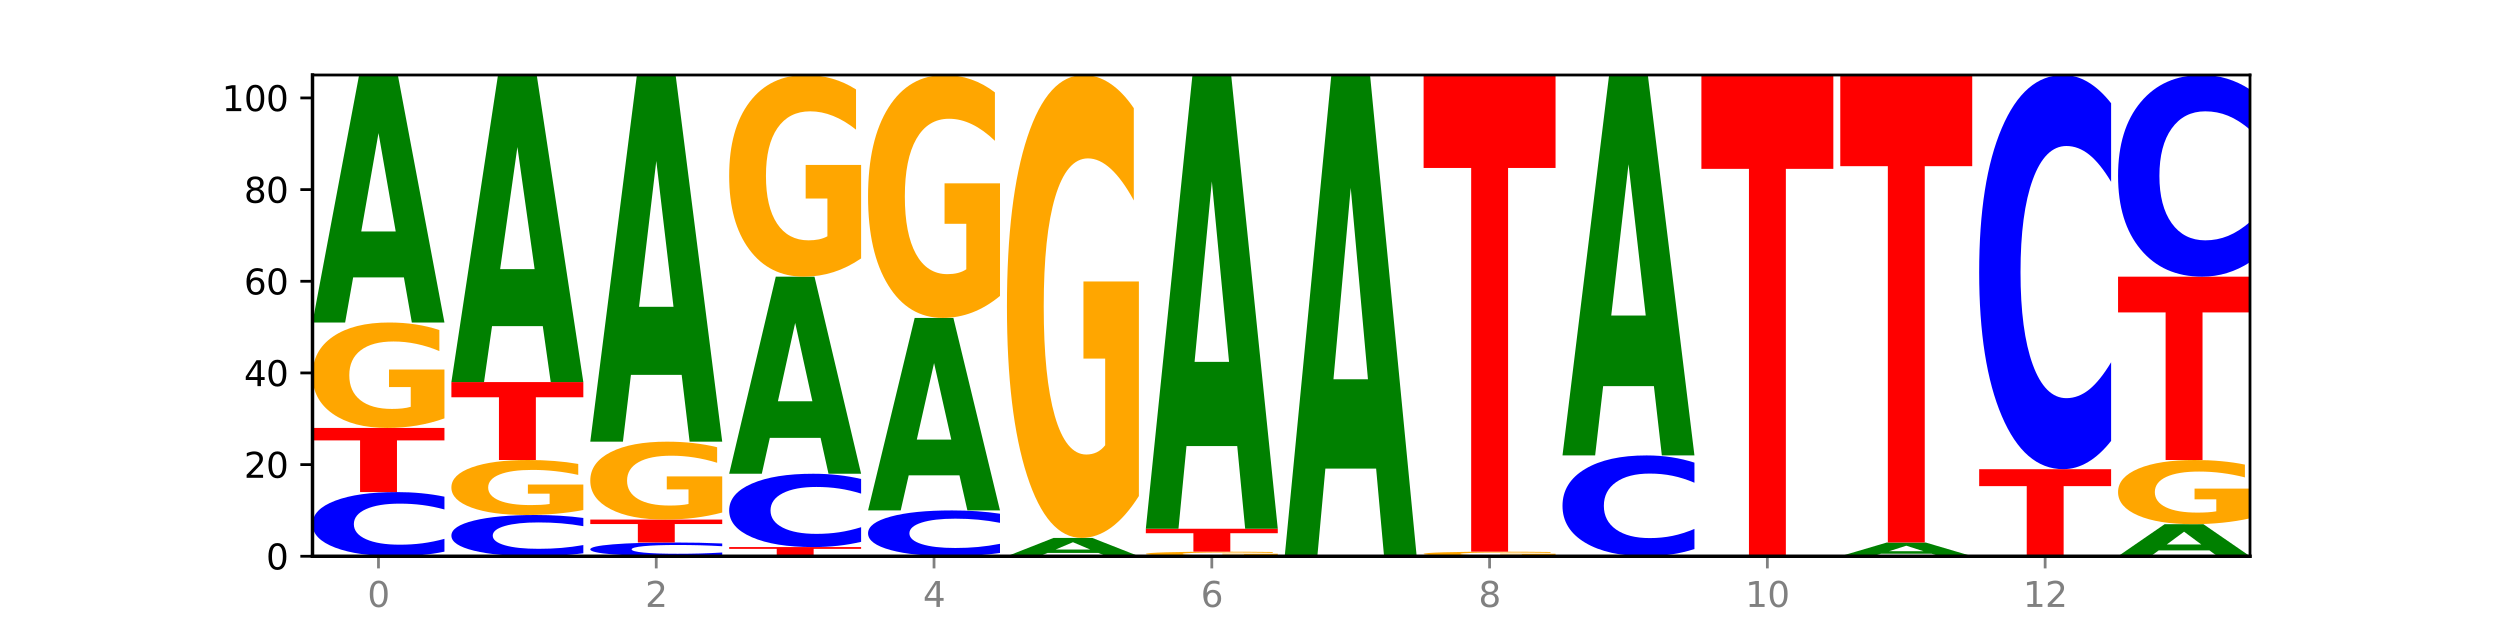 <?xml version="1.0" encoding="utf-8" standalone="no"?>
<!DOCTYPE svg PUBLIC "-//W3C//DTD SVG 1.1//EN"
  "http://www.w3.org/Graphics/SVG/1.1/DTD/svg11.dtd">
<svg xmlns:xlink="http://www.w3.org/1999/xlink" width="720pt" height="180pt" viewBox="0 0 720 180" xmlns="http://www.w3.org/2000/svg" version="1.1">
 <defs>
  <style type="text/css">*{stroke-linejoin: round; stroke-linecap: butt}</style>
 </defs>
 <g id="figure_1">
  <g id="patch_1">
   <path d="M 0 180 
L 720 180 
L 720 0 
L 0 0 
z
" style="fill: #ffffff"/>
  </g>
  <g id="axes_1">
   <g id="patch_2">
    <path d="M 90 160.2 
L 648 160.2 
L 648 21.6 
L 90 21.6 
z
" style="fill: #ffffff"/>
   </g>
   <g id="line2d_1">
    <path d="M 90 160.2 
L 648 160.2 
" clip-path="url(#pb9c3fc4c25)" style="fill: none; stroke: #000000; stroke-width: 0.5; stroke-linecap: square"/>
   </g>
   <g id="patch_3">
    <path d="M 128 158.875 
Q 124.821 159.532 121.384 159.864 
Q 117.947 160.2 114.204 160.2 
Q 103.04 160.2 96.52 157.711 
Q 90 155.222 90 150.966 
Q 90 146.694 96.52 144.209 
Q 103.04 141.72 114.204 141.72 
Q 117.947 141.72 121.384 142.056 
Q 124.821 142.388 128 143.045 
L 128 146.728 
Q 124.793 145.858 121.681 145.453 
Q 118.569 145.049 115.132 145.049 
Q 108.966 145.049 105.434 146.625 
Q 101.91 148.198 101.91 150.966 
Q 101.91 153.722 105.434 155.298 
Q 108.966 156.871 115.132 156.871 
Q 118.569 156.871 121.681 156.467 
Q 124.793 156.058 128 155.188 
L 128 158.875 
z
" clip-path="url(#pb9c3fc4c25)" style="fill: #0000ff"/>
   </g>
   <g id="patch_4">
    <path d="M 90 123.24 
L 128 123.24 
L 128 126.844 
L 114.329 126.844 
L 114.329 141.72 
L 103.698 141.72 
L 103.698 126.844 
L 90 126.844 
L 90 123.24 
z
" clip-path="url(#pb9c3fc4c25)" style="fill: #ff0000"/>
   </g>
   <g id="patch_5">
    <path d="M 128 120.493 
Q 124.168 121.867 120.046 122.556 
Q 115.924 123.24 111.529 123.24 
Q 101.599 123.24 95.8 119.151 
Q 90 115.062 90 108.069 
Q 90 100.995 95.902 96.938 
Q 101.812 92.88 112.091 92.88 
Q 116.052 92.88 119.68 93.432 
Q 123.316 93.978 126.535 95.056 
L 126.535 101.108 
Q 123.214 99.722 119.926 99.039 
Q 116.639 98.349 113.335 98.349 
Q 107.22 98.349 103.907 100.87 
Q 100.594 103.385 100.594 108.069 
Q 100.594 112.71 103.788 115.244 
Q 106.982 117.771 112.858 117.771 
Q 114.459 117.771 115.83 117.627 
Q 117.201 117.477 118.291 117.163 
L 118.291 111.481 
L 112.032 111.481 
L 112.032 106.42 
L 128 106.42 
L 128 120.493 
z
" clip-path="url(#pb9c3fc4c25)" style="fill: #ffa600"/>
   </g>
   <g id="patch_6">
    <path d="M 116.323 79.895 
L 101.708 79.895 
L 99.401 92.88 
L 90 92.88 
L 103.425 21.6 
L 114.575 21.6 
L 128 92.88 
L 118.607 92.88 
L 116.323 79.895 
z
M 104.039 66.666 
L 113.969 66.666 
L 109.012 38.312 
L 104.039 66.666 
z
" clip-path="url(#pb9c3fc4c25)" style="fill: #008000"/>
   </g>
   <g id="patch_7">
    <path d="M 168 159.348 
Q 164.821 159.771 161.384 159.984 
Q 157.947 160.2 154.204 160.2 
Q 143.04 160.2 136.52 158.6 
Q 130 157 130 154.264 
Q 130 151.518 136.52 149.92 
Q 143.04 148.32 154.204 148.32 
Q 157.947 148.32 161.384 148.536 
Q 164.821 148.749 168 149.172 
L 168 151.54 
Q 164.793 150.98 161.681 150.72 
Q 158.569 150.46 155.132 150.46 
Q 148.966 150.46 145.434 151.473 
Q 141.91 152.485 141.91 154.264 
Q 141.91 156.035 145.434 157.049 
Q 148.966 158.06 155.132 158.06 
Q 158.569 158.06 161.681 157.8 
Q 164.793 157.537 168 156.978 
L 168 159.348 
z
" clip-path="url(#pb9c3fc4c25)" style="fill: #0000ff"/>
   </g>
   <g id="patch_8">
    <path d="M 168 146.887 
Q 164.168 147.603 160.046 147.963 
Q 155.924 148.32 151.529 148.32 
Q 141.599 148.32 135.8 146.187 
Q 130 144.053 130 140.405 
Q 130 136.714 135.902 134.597 
Q 141.812 132.48 152.091 132.48 
Q 156.052 132.48 159.68 132.768 
Q 163.316 133.053 166.535 133.615 
L 166.535 136.773 
Q 163.214 136.05 159.926 135.693 
Q 156.639 135.333 153.335 135.333 
Q 147.22 135.333 143.907 136.649 
Q 140.594 137.961 140.594 140.405 
Q 140.594 142.826 143.788 144.148 
Q 146.982 145.467 152.858 145.467 
Q 154.459 145.467 155.83 145.392 
Q 157.201 145.313 158.291 145.149 
L 158.291 142.185 
L 152.032 142.185 
L 152.032 139.544 
L 168 139.544 
L 168 146.887 
z
" clip-path="url(#pb9c3fc4c25)" style="fill: #ffa600"/>
   </g>
   <g id="patch_9">
    <path d="M 130 110.04 
L 168 110.04 
L 168 114.416 
L 154.329 114.416 
L 154.329 132.48 
L 143.698 132.48 
L 143.698 114.416 
L 130 114.416 
L 130 110.04 
z
" clip-path="url(#pb9c3fc4c25)" style="fill: #ff0000"/>
   </g>
   <g id="patch_10">
    <path d="M 156.323 93.929 
L 141.708 93.929 
L 139.401 110.04 
L 130 110.04 
L 143.425 21.6 
L 154.575 21.6 
L 168 110.04 
L 158.607 110.04 
L 156.323 93.929 
z
M 144.039 77.515 
L 153.969 77.515 
L 149.012 42.336 
L 144.039 77.515 
z
" clip-path="url(#pb9c3fc4c25)" style="fill: #008000"/>
   </g>
   <g id="patch_11">
    <path d="M 208 159.916 
Q 204.821 160.057 201.384 160.128 
Q 197.947 160.2 194.204 160.2 
Q 183.04 160.2 176.52 159.667 
Q 170 159.133 170 158.221 
Q 170 157.306 176.52 156.773 
Q 183.04 156.24 194.204 156.24 
Q 197.947 156.24 201.384 156.312 
Q 204.821 156.383 208 156.524 
L 208 157.313 
Q 204.793 157.127 201.681 157.04 
Q 198.569 156.953 195.132 156.953 
Q 188.966 156.953 185.434 157.291 
Q 181.91 157.628 181.91 158.221 
Q 181.91 158.812 185.434 159.15 
Q 188.966 159.487 195.132 159.487 
Q 198.569 159.487 201.681 159.4 
Q 204.793 159.312 208 159.126 
L 208 159.916 
z
" clip-path="url(#pb9c3fc4c25)" style="fill: #0000ff"/>
   </g>
   <g id="patch_12">
    <path d="M 170 149.64 
L 208 149.64 
L 208 150.927 
L 194.329 150.927 
L 194.329 156.24 
L 183.698 156.24 
L 183.698 150.927 
L 170 150.927 
L 170 149.64 
z
" clip-path="url(#pb9c3fc4c25)" style="fill: #ff0000"/>
   </g>
   <g id="patch_13">
    <path d="M 208 147.61 
Q 204.168 148.625 200.046 149.135 
Q 195.924 149.64 191.529 149.64 
Q 181.599 149.64 175.8 146.618 
Q 170 143.595 170 138.427 
Q 170 133.198 175.902 130.199 
Q 181.812 127.2 192.091 127.2 
Q 196.052 127.2 199.68 127.608 
Q 203.316 128.011 206.535 128.808 
L 206.535 133.282 
Q 203.214 132.257 199.926 131.752 
Q 196.639 131.242 193.335 131.242 
Q 187.22 131.242 183.907 133.106 
Q 180.594 134.964 180.594 138.427 
Q 180.594 141.857 183.788 143.73 
Q 186.982 145.598 192.858 145.598 
Q 194.459 145.598 195.83 145.491 
Q 197.201 145.38 198.291 145.148 
L 198.291 140.949 
L 192.032 140.949 
L 192.032 137.208 
L 208 137.208 
L 208 147.61 
z
" clip-path="url(#pb9c3fc4c25)" style="fill: #ffa600"/>
   </g>
   <g id="patch_14">
    <path d="M 196.323 107.963 
L 181.708 107.963 
L 179.401 127.2 
L 170 127.2 
L 183.425 21.6 
L 194.575 21.6 
L 208 127.2 
L 198.607 127.2 
L 196.323 107.963 
z
M 184.039 88.364 
L 193.969 88.364 
L 189.012 46.359 
L 184.039 88.364 
z
" clip-path="url(#pb9c3fc4c25)" style="fill: #008000"/>
   </g>
   <g id="patch_15">
    <path d="M 210 157.56 
L 248 157.56 
L 248 158.075 
L 234.329 158.075 
L 234.329 160.2 
L 223.698 160.2 
L 223.698 158.075 
L 210 158.075 
L 210 157.56 
z
" clip-path="url(#pb9c3fc4c25)" style="fill: #ff0000"/>
   </g>
   <g id="patch_16">
    <path d="M 248 156.046 
Q 244.821 156.797 241.384 157.176 
Q 237.947 157.56 234.204 157.56 
Q 223.04 157.56 216.52 154.715 
Q 210 151.871 210 147.007 
Q 210 142.125 216.52 139.285 
Q 223.04 136.44 234.204 136.44 
Q 237.947 136.44 241.384 136.824 
Q 244.821 137.203 248 137.954 
L 248 142.164 
Q 244.793 141.169 241.681 140.707 
Q 238.569 140.244 235.132 140.244 
Q 228.966 140.244 225.434 142.046 
Q 221.91 143.844 221.91 147.007 
Q 221.91 150.156 225.434 151.958 
Q 228.966 153.756 235.132 153.756 
Q 238.569 153.756 241.681 153.293 
Q 244.793 152.826 248 151.832 
L 248 156.046 
z
" clip-path="url(#pb9c3fc4c25)" style="fill: #0000ff"/>
   </g>
   <g id="patch_17">
    <path d="M 236.323 126.1 
L 221.708 126.1 
L 219.401 136.44 
L 210 136.44 
L 223.425 79.68 
L 234.575 79.68 
L 248 136.44 
L 238.607 136.44 
L 236.323 126.1 
z
M 224.039 115.566 
L 233.969 115.566 
L 229.012 92.988 
L 224.039 115.566 
z
" clip-path="url(#pb9c3fc4c25)" style="fill: #008000"/>
   </g>
   <g id="patch_18">
    <path d="M 248 74.425 
Q 244.168 77.053 240.046 78.372 
Q 235.924 79.68 231.529 79.68 
Q 221.599 79.68 215.8 71.858 
Q 210 64.035 210 50.658 
Q 210 37.125 215.902 29.362 
Q 221.812 21.6 232.091 21.6 
Q 236.052 21.6 239.68 22.656 
Q 243.316 23.7 246.535 25.763 
L 246.535 37.341 
Q 243.214 34.689 239.926 33.382 
Q 236.639 32.062 233.335 32.062 
Q 227.22 32.062 223.907 36.885 
Q 220.594 41.696 220.594 50.658 
Q 220.594 59.536 223.788 64.383 
Q 226.982 69.218 232.858 69.218 
Q 234.459 69.218 235.83 68.942 
Q 237.201 68.654 238.291 68.054 
L 238.291 57.185 
L 232.032 57.185 
L 232.032 47.503 
L 248 47.503 
L 248 74.425 
z
" clip-path="url(#pb9c3fc4c25)" style="fill: #ffa600"/>
   </g>
   <g id="patch_19">
    <path d="M 288 159.254 
Q 284.821 159.723 281.384 159.96 
Q 277.947 160.2 274.204 160.2 
Q 263.04 160.2 256.52 158.422 
Q 250 156.644 250 153.604 
Q 250 150.553 256.52 148.778 
Q 263.04 147 274.204 147 
Q 277.947 147 281.384 147.24 
Q 284.821 147.477 288 147.946 
L 288 150.577 
Q 284.793 149.956 281.681 149.667 
Q 278.569 149.378 275.132 149.378 
Q 268.966 149.378 265.434 150.504 
Q 261.91 151.627 261.91 153.604 
Q 261.91 155.573 265.434 156.699 
Q 268.966 157.822 275.132 157.822 
Q 278.569 157.822 281.681 157.533 
Q 284.793 157.242 288 156.62 
L 288 159.254 
z
" clip-path="url(#pb9c3fc4c25)" style="fill: #0000ff"/>
   </g>
   <g id="patch_20">
    <path d="M 276.323 136.901 
L 261.708 136.901 
L 259.401 147 
L 250 147 
L 263.425 91.56 
L 274.575 91.56 
L 288 147 
L 278.607 147 
L 276.323 136.901 
z
M 264.039 126.611 
L 273.969 126.611 
L 269.012 104.559 
L 264.039 126.611 
z
" clip-path="url(#pb9c3fc4c25)" style="fill: #008000"/>
   </g>
   <g id="patch_21">
    <path d="M 288 85.23 
Q 284.168 88.395 280.046 89.985 
Q 275.924 91.56 271.529 91.56 
Q 261.599 91.56 255.8 82.138 
Q 250 72.715 250 56.602 
Q 250 40.3 255.902 30.95 
Q 261.812 21.6 272.091 21.6 
Q 276.052 21.6 279.68 22.872 
Q 283.316 24.129 286.535 26.615 
L 286.535 40.56 
Q 283.214 37.367 279.926 35.791 
Q 276.639 34.202 273.335 34.202 
Q 267.22 34.202 263.907 40.011 
Q 260.594 45.806 260.594 56.602 
Q 260.594 67.296 263.788 73.134 
Q 266.982 78.958 272.858 78.958 
Q 274.459 78.958 275.83 78.626 
Q 277.201 78.279 278.291 77.556 
L 278.291 64.463 
L 272.032 64.463 
L 272.032 52.801 
L 288 52.801 
L 288 85.23 
z
" clip-path="url(#pb9c3fc4c25)" style="fill: #ffa600"/>
   </g>
   <g id="patch_22">
    <path d="M 316.323 159.238 
L 301.708 159.238 
L 299.401 160.2 
L 290 160.2 
L 303.425 154.92 
L 314.575 154.92 
L 328 160.2 
L 318.607 160.2 
L 316.323 159.238 
z
M 304.039 158.258 
L 313.969 158.258 
L 309.012 156.158 
L 304.039 158.258 
z
" clip-path="url(#pb9c3fc4c25)" style="fill: #008000"/>
   </g>
   <g id="patch_23">
    <path d="M 328 142.858 
Q 324.168 148.889 320.046 151.918 
Q 315.924 154.92 311.529 154.92 
Q 301.599 154.92 295.8 136.964 
Q 290 119.008 290 88.301 
Q 290 57.236 295.902 39.418 
Q 301.812 21.6 312.091 21.6 
Q 316.052 21.6 319.68 24.023 
Q 323.316 26.419 326.535 31.156 
L 326.535 57.732 
Q 323.214 51.646 319.926 48.644 
Q 316.639 45.615 313.335 45.615 
Q 307.22 45.615 303.907 56.686 
Q 300.594 67.729 300.594 88.301 
Q 300.594 108.681 303.788 119.807 
Q 306.982 130.905 312.858 130.905 
Q 314.459 130.905 315.83 130.272 
Q 317.201 129.611 318.291 128.234 
L 318.291 103.283 
L 312.032 103.283 
L 312.032 81.058 
L 328 81.058 
L 328 142.858 
z
" clip-path="url(#pb9c3fc4c25)" style="fill: #ffa600"/>
   </g>
   <g id="patch_24">
    <path d="M 368 160.081 
Q 364.168 160.14 360.046 160.17 
Q 355.924 160.2 351.529 160.2 
Q 341.599 160.2 335.8 160.022 
Q 330 159.844 330 159.54 
Q 330 159.233 335.902 159.056 
Q 341.812 158.88 352.091 158.88 
Q 356.052 158.88 359.68 158.904 
Q 363.316 158.928 366.535 158.975 
L 366.535 159.238 
Q 363.214 159.177 359.926 159.148 
Q 356.639 159.118 353.335 159.118 
Q 347.22 159.118 343.907 159.227 
Q 340.594 159.337 340.594 159.54 
Q 340.594 159.742 343.788 159.852 
Q 346.982 159.962 352.858 159.962 
Q 354.459 159.962 355.83 159.956 
Q 357.201 159.949 358.291 159.936 
L 358.291 159.689 
L 352.032 159.689 
L 352.032 159.469 
L 368 159.469 
L 368 160.081 
z
" clip-path="url(#pb9c3fc4c25)" style="fill: #ffa600"/>
   </g>
   <g id="patch_25">
    <path d="M 330 152.28 
L 368 152.28 
L 368 153.567 
L 354.329 153.567 
L 354.329 158.88 
L 343.698 158.88 
L 343.698 153.567 
L 330 153.567 
L 330 152.28 
z
" clip-path="url(#pb9c3fc4c25)" style="fill: #ff0000"/>
   </g>
   <g id="patch_26">
    <path d="M 356.323 128.474 
L 341.708 128.474 
L 339.401 152.28 
L 330 152.28 
L 343.425 21.6 
L 354.575 21.6 
L 368 152.28 
L 358.607 152.28 
L 356.323 128.474 
z
M 344.039 104.22 
L 353.969 104.22 
L 349.012 52.24 
L 344.039 104.22 
z
" clip-path="url(#pb9c3fc4c25)" style="fill: #008000"/>
   </g>
   <g id="patch_27">
    <path d="M 396.323 134.951 
L 381.708 134.951 
L 379.401 160.2 
L 370 160.2 
L 383.425 21.6 
L 394.575 21.6 
L 408 160.2 
L 398.607 160.2 
L 396.323 134.951 
z
M 384.039 109.228 
L 393.969 109.228 
L 389.012 54.096 
L 384.039 109.228 
z
" clip-path="url(#pb9c3fc4c25)" style="fill: #008000"/>
   </g>
   <g id="patch_28">
    <path d="M 448 160.081 
Q 444.168 160.14 440.046 160.17 
Q 435.924 160.2 431.529 160.2 
Q 421.599 160.2 415.8 160.022 
Q 410 159.844 410 159.54 
Q 410 159.233 415.902 159.056 
Q 421.812 158.88 432.091 158.88 
Q 436.052 158.88 439.68 158.904 
Q 443.316 158.928 446.535 158.975 
L 446.535 159.238 
Q 443.214 159.177 439.926 159.148 
Q 436.639 159.118 433.335 159.118 
Q 427.22 159.118 423.907 159.227 
Q 420.594 159.337 420.594 159.54 
Q 420.594 159.742 423.788 159.852 
Q 426.982 159.962 432.858 159.962 
Q 434.459 159.962 435.83 159.956 
Q 437.201 159.949 438.291 159.936 
L 438.291 159.689 
L 432.032 159.689 
L 432.032 159.469 
L 448 159.469 
L 448 160.081 
z
" clip-path="url(#pb9c3fc4c25)" style="fill: #ffa600"/>
   </g>
   <g id="patch_29">
    <path d="M 410 21.6 
L 448 21.6 
L 448 48.373 
L 434.329 48.373 
L 434.329 158.88 
L 423.698 158.88 
L 423.698 48.373 
L 410 48.373 
L 410 21.6 
z
" clip-path="url(#pb9c3fc4c25)" style="fill: #ff0000"/>
   </g>
   <g id="patch_30">
    <path d="M 488 158.118 
Q 484.821 159.15 481.384 159.672 
Q 477.947 160.2 474.204 160.2 
Q 463.04 160.2 456.52 156.289 
Q 450 152.378 450 145.689 
Q 450 138.976 456.52 135.071 
Q 463.04 131.16 474.204 131.16 
Q 477.947 131.16 481.384 131.688 
Q 484.821 132.21 488 133.242 
L 488 139.03 
Q 484.793 137.663 481.681 137.027 
Q 478.569 136.391 475.132 136.391 
Q 468.966 136.391 465.434 138.868 
Q 461.91 141.34 461.91 145.689 
Q 461.91 150.02 465.434 152.498 
Q 468.966 154.969 475.132 154.969 
Q 478.569 154.969 481.681 154.333 
Q 484.793 153.691 488 152.324 
L 488 158.118 
z
" clip-path="url(#pb9c3fc4c25)" style="fill: #0000ff"/>
   </g>
   <g id="patch_31">
    <path d="M 476.323 111.202 
L 461.708 111.202 
L 459.401 131.16 
L 450 131.16 
L 463.425 21.6 
L 474.575 21.6 
L 488 131.16 
L 478.607 131.16 
L 476.323 111.202 
z
M 464.039 90.867 
L 473.969 90.867 
L 469.012 47.288 
L 464.039 90.867 
z
" clip-path="url(#pb9c3fc4c25)" style="fill: #008000"/>
   </g>
   <g id="patch_32">
    <path d="M 490 21.6 
L 528 21.6 
L 528 48.631 
L 514.329 48.631 
L 514.329 160.2 
L 503.698 160.2 
L 503.698 48.631 
L 490 48.631 
L 490 21.6 
z
" clip-path="url(#pb9c3fc4c25)" style="fill: #ff0000"/>
   </g>
   <g id="patch_33">
    <path d="M 556.323 159.479 
L 541.708 159.479 
L 539.401 160.2 
L 530 160.2 
L 543.425 156.24 
L 554.575 156.24 
L 568 160.2 
L 558.607 160.2 
L 556.323 159.479 
z
M 544.039 158.744 
L 553.969 158.744 
L 549.012 157.168 
L 544.039 158.744 
z
" clip-path="url(#pb9c3fc4c25)" style="fill: #008000"/>
   </g>
   <g id="patch_34">
    <path d="M 530 21.6 
L 568 21.6 
L 568 47.859 
L 554.329 47.859 
L 554.329 156.24 
L 543.698 156.24 
L 543.698 47.859 
L 530 47.859 
L 530 21.6 
z
" clip-path="url(#pb9c3fc4c25)" style="fill: #ff0000"/>
   </g>
   <g id="patch_35">
    <path d="M 570 135.12 
L 608 135.12 
L 608 140.011 
L 594.329 140.011 
L 594.329 160.2 
L 583.698 160.2 
L 583.698 140.011 
L 570 140.011 
L 570 135.12 
z
" clip-path="url(#pb9c3fc4c25)" style="fill: #ff0000"/>
   </g>
   <g id="patch_36">
    <path d="M 608 126.983 
Q 604.821 131.016 601.384 133.056 
Q 597.947 135.12 594.204 135.12 
Q 583.04 135.12 576.52 119.831 
Q 570 104.542 570 78.395 
Q 570 52.155 576.52 36.889 
Q 583.04 21.6 594.204 21.6 
Q 597.947 21.6 601.384 23.664 
Q 604.821 25.704 608 29.737 
L 608 52.366 
Q 604.793 47.019 601.681 44.534 
Q 598.569 42.048 595.132 42.048 
Q 588.966 42.048 585.434 51.733 
Q 581.91 61.394 581.91 78.395 
Q 581.91 95.326 585.434 105.011 
Q 588.966 114.672 595.132 114.672 
Q 598.569 114.672 601.681 112.186 
Q 604.793 109.677 608 104.331 
L 608 126.983 
z
" clip-path="url(#pb9c3fc4c25)" style="fill: #0000ff"/>
   </g>
   <g id="patch_37">
    <path d="M 636.323 158.517 
L 621.708 158.517 
L 619.401 160.2 
L 610 160.2 
L 623.425 150.96 
L 634.575 150.96 
L 648 160.2 
L 638.607 160.2 
L 636.323 158.517 
z
M 624.039 156.802 
L 633.969 156.802 
L 629.012 153.126 
L 624.039 156.802 
z
" clip-path="url(#pb9c3fc4c25)" style="fill: #008000"/>
   </g>
   <g id="patch_38">
    <path d="M 648 149.288 
Q 644.168 150.124 640.046 150.544 
Q 635.924 150.96 631.529 150.96 
Q 621.599 150.96 615.8 148.471 
Q 610 145.982 610 141.726 
Q 610 137.42 615.902 134.95 
Q 621.812 132.48 632.091 132.48 
Q 636.052 132.48 639.68 132.816 
Q 643.316 133.148 646.535 133.805 
L 646.535 137.488 
Q 643.214 136.645 639.926 136.229 
Q 636.639 135.809 633.335 135.809 
Q 627.22 135.809 623.907 137.343 
Q 620.594 138.874 620.594 141.726 
Q 620.594 144.551 623.788 146.093 
Q 626.982 147.631 632.858 147.631 
Q 634.459 147.631 635.83 147.543 
Q 637.201 147.452 638.291 147.261 
L 638.291 143.802 
L 632.032 143.802 
L 632.032 140.722 
L 648 140.722 
L 648 149.288 
z
" clip-path="url(#pb9c3fc4c25)" style="fill: #ffa600"/>
   </g>
   <g id="patch_39">
    <path d="M 610 79.68 
L 648 79.68 
L 648 89.977 
L 634.329 89.977 
L 634.329 132.48 
L 623.698 132.48 
L 623.698 89.977 
L 610 89.977 
L 610 79.68 
z
" clip-path="url(#pb9c3fc4c25)" style="fill: #ff0000"/>
   </g>
   <g id="patch_40">
    <path d="M 648 75.517 
Q 644.821 77.58 641.384 78.624 
Q 637.947 79.68 634.204 79.68 
Q 623.04 79.68 616.52 71.858 
Q 610 64.035 610 50.658 
Q 610 37.233 616.52 29.422 
Q 623.04 21.6 634.204 21.6 
Q 637.947 21.6 641.384 22.656 
Q 644.821 23.7 648 25.763 
L 648 37.341 
Q 644.793 34.605 641.681 33.334 
Q 638.569 32.062 635.132 32.062 
Q 628.966 32.062 625.434 37.017 
Q 621.91 41.96 621.91 50.658 
Q 621.91 59.32 625.434 64.275 
Q 628.966 69.218 635.132 69.218 
Q 638.569 69.218 641.681 67.946 
Q 644.793 66.663 648 63.927 
L 648 75.517 
z
" clip-path="url(#pb9c3fc4c25)" style="fill: #0000ff"/>
   </g>
   <g id="matplotlib.axis_1">
    <g id="xtick_1">
     <g id="line2d_2">
      <defs>
       <path id="m5f350cccd2" d="M 0 0 
L 0 3.5 
" style="stroke: #808080; stroke-width: 0.8"/>
      </defs>
      <g>
       <use xlink:href="#m5f350cccd2" x="109" y="160.2" style="fill: #808080; stroke: #808080; stroke-width: 0.8"/>
      </g>
     </g>
     <g id="text_1">
      <!-- 0 -->
      <g style="fill: #808080" transform="translate(105.819 174.798) scale(0.1 -0.1)">
       <defs>
        <path id="DejaVuSans-30" d="M 2034 4250 
Q 1547 4250 1301 3770 
Q 1056 3291 1056 2328 
Q 1056 1369 1301 889 
Q 1547 409 2034 409 
Q 2525 409 2770 889 
Q 3016 1369 3016 2328 
Q 3016 3291 2770 3770 
Q 2525 4250 2034 4250 
z
M 2034 4750 
Q 2819 4750 3233 4129 
Q 3647 3509 3647 2328 
Q 3647 1150 3233 529 
Q 2819 -91 2034 -91 
Q 1250 -91 836 529 
Q 422 1150 422 2328 
Q 422 3509 836 4129 
Q 1250 4750 2034 4750 
z
" transform="scale(0.016)"/>
       </defs>
       <use xlink:href="#DejaVuSans-30"/>
      </g>
     </g>
    </g>
    <g id="xtick_2">
     <g id="line2d_3">
      <g>
       <use xlink:href="#m5f350cccd2" x="189" y="160.2" style="fill: #808080; stroke: #808080; stroke-width: 0.8"/>
      </g>
     </g>
     <g id="text_2">
      <!-- 2 -->
      <g style="fill: #808080" transform="translate(185.819 174.798) scale(0.1 -0.1)">
       <defs>
        <path id="DejaVuSans-32" d="M 1228 531 
L 3431 531 
L 3431 0 
L 469 0 
L 469 531 
Q 828 903 1448 1529 
Q 2069 2156 2228 2338 
Q 2531 2678 2651 2914 
Q 2772 3150 2772 3378 
Q 2772 3750 2511 3984 
Q 2250 4219 1831 4219 
Q 1534 4219 1204 4116 
Q 875 4013 500 3803 
L 500 4441 
Q 881 4594 1212 4672 
Q 1544 4750 1819 4750 
Q 2544 4750 2975 4387 
Q 3406 4025 3406 3419 
Q 3406 3131 3298 2873 
Q 3191 2616 2906 2266 
Q 2828 2175 2409 1742 
Q 1991 1309 1228 531 
z
" transform="scale(0.016)"/>
       </defs>
       <use xlink:href="#DejaVuSans-32"/>
      </g>
     </g>
    </g>
    <g id="xtick_3">
     <g id="line2d_4">
      <g>
       <use xlink:href="#m5f350cccd2" x="269" y="160.2" style="fill: #808080; stroke: #808080; stroke-width: 0.8"/>
      </g>
     </g>
     <g id="text_3">
      <!-- 4 -->
      <g style="fill: #808080" transform="translate(265.819 174.798) scale(0.1 -0.1)">
       <defs>
        <path id="DejaVuSans-34" d="M 2419 4116 
L 825 1625 
L 2419 1625 
L 2419 4116 
z
M 2253 4666 
L 3047 4666 
L 3047 1625 
L 3713 1625 
L 3713 1100 
L 3047 1100 
L 3047 0 
L 2419 0 
L 2419 1100 
L 313 1100 
L 313 1709 
L 2253 4666 
z
" transform="scale(0.016)"/>
       </defs>
       <use xlink:href="#DejaVuSans-34"/>
      </g>
     </g>
    </g>
    <g id="xtick_4">
     <g id="line2d_5">
      <g>
       <use xlink:href="#m5f350cccd2" x="349" y="160.2" style="fill: #808080; stroke: #808080; stroke-width: 0.8"/>
      </g>
     </g>
     <g id="text_4">
      <!-- 6 -->
      <g style="fill: #808080" transform="translate(345.819 174.798) scale(0.1 -0.1)">
       <defs>
        <path id="DejaVuSans-36" d="M 2113 2584 
Q 1688 2584 1439 2293 
Q 1191 2003 1191 1497 
Q 1191 994 1439 701 
Q 1688 409 2113 409 
Q 2538 409 2786 701 
Q 3034 994 3034 1497 
Q 3034 2003 2786 2293 
Q 2538 2584 2113 2584 
z
M 3366 4563 
L 3366 3988 
Q 3128 4100 2886 4159 
Q 2644 4219 2406 4219 
Q 1781 4219 1451 3797 
Q 1122 3375 1075 2522 
Q 1259 2794 1537 2939 
Q 1816 3084 2150 3084 
Q 2853 3084 3261 2657 
Q 3669 2231 3669 1497 
Q 3669 778 3244 343 
Q 2819 -91 2113 -91 
Q 1303 -91 875 529 
Q 447 1150 447 2328 
Q 447 3434 972 4092 
Q 1497 4750 2381 4750 
Q 2619 4750 2861 4703 
Q 3103 4656 3366 4563 
z
" transform="scale(0.016)"/>
       </defs>
       <use xlink:href="#DejaVuSans-36"/>
      </g>
     </g>
    </g>
    <g id="xtick_5">
     <g id="line2d_6">
      <g>
       <use xlink:href="#m5f350cccd2" x="429" y="160.2" style="fill: #808080; stroke: #808080; stroke-width: 0.8"/>
      </g>
     </g>
     <g id="text_5">
      <!-- 8 -->
      <g style="fill: #808080" transform="translate(425.819 174.798) scale(0.1 -0.1)">
       <defs>
        <path id="DejaVuSans-38" d="M 2034 2216 
Q 1584 2216 1326 1975 
Q 1069 1734 1069 1313 
Q 1069 891 1326 650 
Q 1584 409 2034 409 
Q 2484 409 2743 651 
Q 3003 894 3003 1313 
Q 3003 1734 2745 1975 
Q 2488 2216 2034 2216 
z
M 1403 2484 
Q 997 2584 770 2862 
Q 544 3141 544 3541 
Q 544 4100 942 4425 
Q 1341 4750 2034 4750 
Q 2731 4750 3128 4425 
Q 3525 4100 3525 3541 
Q 3525 3141 3298 2862 
Q 3072 2584 2669 2484 
Q 3125 2378 3379 2068 
Q 3634 1759 3634 1313 
Q 3634 634 3220 271 
Q 2806 -91 2034 -91 
Q 1263 -91 848 271 
Q 434 634 434 1313 
Q 434 1759 690 2068 
Q 947 2378 1403 2484 
z
M 1172 3481 
Q 1172 3119 1398 2916 
Q 1625 2713 2034 2713 
Q 2441 2713 2670 2916 
Q 2900 3119 2900 3481 
Q 2900 3844 2670 4047 
Q 2441 4250 2034 4250 
Q 1625 4250 1398 4047 
Q 1172 3844 1172 3481 
z
" transform="scale(0.016)"/>
       </defs>
       <use xlink:href="#DejaVuSans-38"/>
      </g>
     </g>
    </g>
    <g id="xtick_6">
     <g id="line2d_7">
      <g>
       <use xlink:href="#m5f350cccd2" x="509" y="160.2" style="fill: #808080; stroke: #808080; stroke-width: 0.8"/>
      </g>
     </g>
     <g id="text_6">
      <!-- 10 -->
      <g style="fill: #808080" transform="translate(502.637 174.798) scale(0.1 -0.1)">
       <defs>
        <path id="DejaVuSans-31" d="M 794 531 
L 1825 531 
L 1825 4091 
L 703 3866 
L 703 4441 
L 1819 4666 
L 2450 4666 
L 2450 531 
L 3481 531 
L 3481 0 
L 794 0 
L 794 531 
z
" transform="scale(0.016)"/>
       </defs>
       <use xlink:href="#DejaVuSans-31"/>
       <use xlink:href="#DejaVuSans-30" x="63.623"/>
      </g>
     </g>
    </g>
    <g id="xtick_7">
     <g id="line2d_8">
      <g>
       <use xlink:href="#m5f350cccd2" x="589" y="160.2" style="fill: #808080; stroke: #808080; stroke-width: 0.8"/>
      </g>
     </g>
     <g id="text_7">
      <!-- 12 -->
      <g style="fill: #808080" transform="translate(582.638 174.798) scale(0.1 -0.1)">
       <use xlink:href="#DejaVuSans-31"/>
       <use xlink:href="#DejaVuSans-32" x="63.623"/>
      </g>
     </g>
    </g>
   </g>
   <g id="matplotlib.axis_2">
    <g id="ytick_1">
     <g id="line2d_9">
      <defs>
       <path id="mdb6929ab62" d="M 0 0 
L -3.5 0 
" style="stroke: #000000; stroke-width: 0.8"/>
      </defs>
      <g>
       <use xlink:href="#mdb6929ab62" x="90" y="160.2" style="stroke: #000000; stroke-width: 0.8"/>
      </g>
     </g>
     <g id="text_8">
      <!-- 0 -->
      <g transform="translate(76.638 163.999) scale(0.1 -0.1)">
       <use xlink:href="#DejaVuSans-30"/>
      </g>
     </g>
    </g>
    <g id="ytick_2">
     <g id="line2d_10">
      <g>
       <use xlink:href="#mdb6929ab62" x="90" y="133.8" style="stroke: #000000; stroke-width: 0.8"/>
      </g>
     </g>
     <g id="text_9">
      <!-- 20 -->
      <g transform="translate(70.275 137.599) scale(0.1 -0.1)">
       <use xlink:href="#DejaVuSans-32"/>
       <use xlink:href="#DejaVuSans-30" x="63.623"/>
      </g>
     </g>
    </g>
    <g id="ytick_3">
     <g id="line2d_11">
      <g>
       <use xlink:href="#mdb6929ab62" x="90" y="107.4" style="stroke: #000000; stroke-width: 0.8"/>
      </g>
     </g>
     <g id="text_10">
      <!-- 40 -->
      <g transform="translate(70.275 111.199) scale(0.1 -0.1)">
       <use xlink:href="#DejaVuSans-34"/>
       <use xlink:href="#DejaVuSans-30" x="63.623"/>
      </g>
     </g>
    </g>
    <g id="ytick_4">
     <g id="line2d_12">
      <g>
       <use xlink:href="#mdb6929ab62" x="90" y="81" style="stroke: #000000; stroke-width: 0.8"/>
      </g>
     </g>
     <g id="text_11">
      <!-- 60 -->
      <g transform="translate(70.275 84.799) scale(0.1 -0.1)">
       <use xlink:href="#DejaVuSans-36"/>
       <use xlink:href="#DejaVuSans-30" x="63.623"/>
      </g>
     </g>
    </g>
    <g id="ytick_5">
     <g id="line2d_13">
      <g>
       <use xlink:href="#mdb6929ab62" x="90" y="54.6" style="stroke: #000000; stroke-width: 0.8"/>
      </g>
     </g>
     <g id="text_12">
      <!-- 80 -->
      <g transform="translate(70.275 58.399) scale(0.1 -0.1)">
       <use xlink:href="#DejaVuSans-38"/>
       <use xlink:href="#DejaVuSans-30" x="63.623"/>
      </g>
     </g>
    </g>
    <g id="ytick_6">
     <g id="line2d_14">
      <g>
       <use xlink:href="#mdb6929ab62" x="90" y="28.2" style="stroke: #000000; stroke-width: 0.8"/>
      </g>
     </g>
     <g id="text_13">
      <!-- 100 -->
      <g transform="translate(63.913 31.999) scale(0.1 -0.1)">
       <use xlink:href="#DejaVuSans-31"/>
       <use xlink:href="#DejaVuSans-30" x="63.623"/>
       <use xlink:href="#DejaVuSans-30" x="127.246"/>
      </g>
     </g>
    </g>
   </g>
   <g id="patch_41">
    <path d="M 90 160.2 
L 90 21.6 
" style="fill: none; stroke: #000000; stroke-linejoin: miter; stroke-linecap: square"/>
   </g>
   <g id="patch_42">
    <path d="M 648 160.2 
L 648 21.6 
" style="fill: none; stroke: #000000; stroke-width: 0.8; stroke-linejoin: miter; stroke-linecap: square"/>
   </g>
   <g id="patch_43">
    <path d="M 90 160.2 
L 648 160.2 
" style="fill: none; stroke: #000000; stroke-linejoin: miter; stroke-linecap: square"/>
   </g>
   <g id="patch_44">
    <path d="M 90 21.6 
L 648 21.6 
" style="fill: none; stroke: #000000; stroke-width: 0.8; stroke-linejoin: miter; stroke-linecap: square"/>
   </g>
  </g>
 </g>
 <defs>
  <clipPath id="pb9c3fc4c25">
   <rect x="90" y="21.6" width="558" height="138.6"/>
  </clipPath>
 </defs>
</svg>
